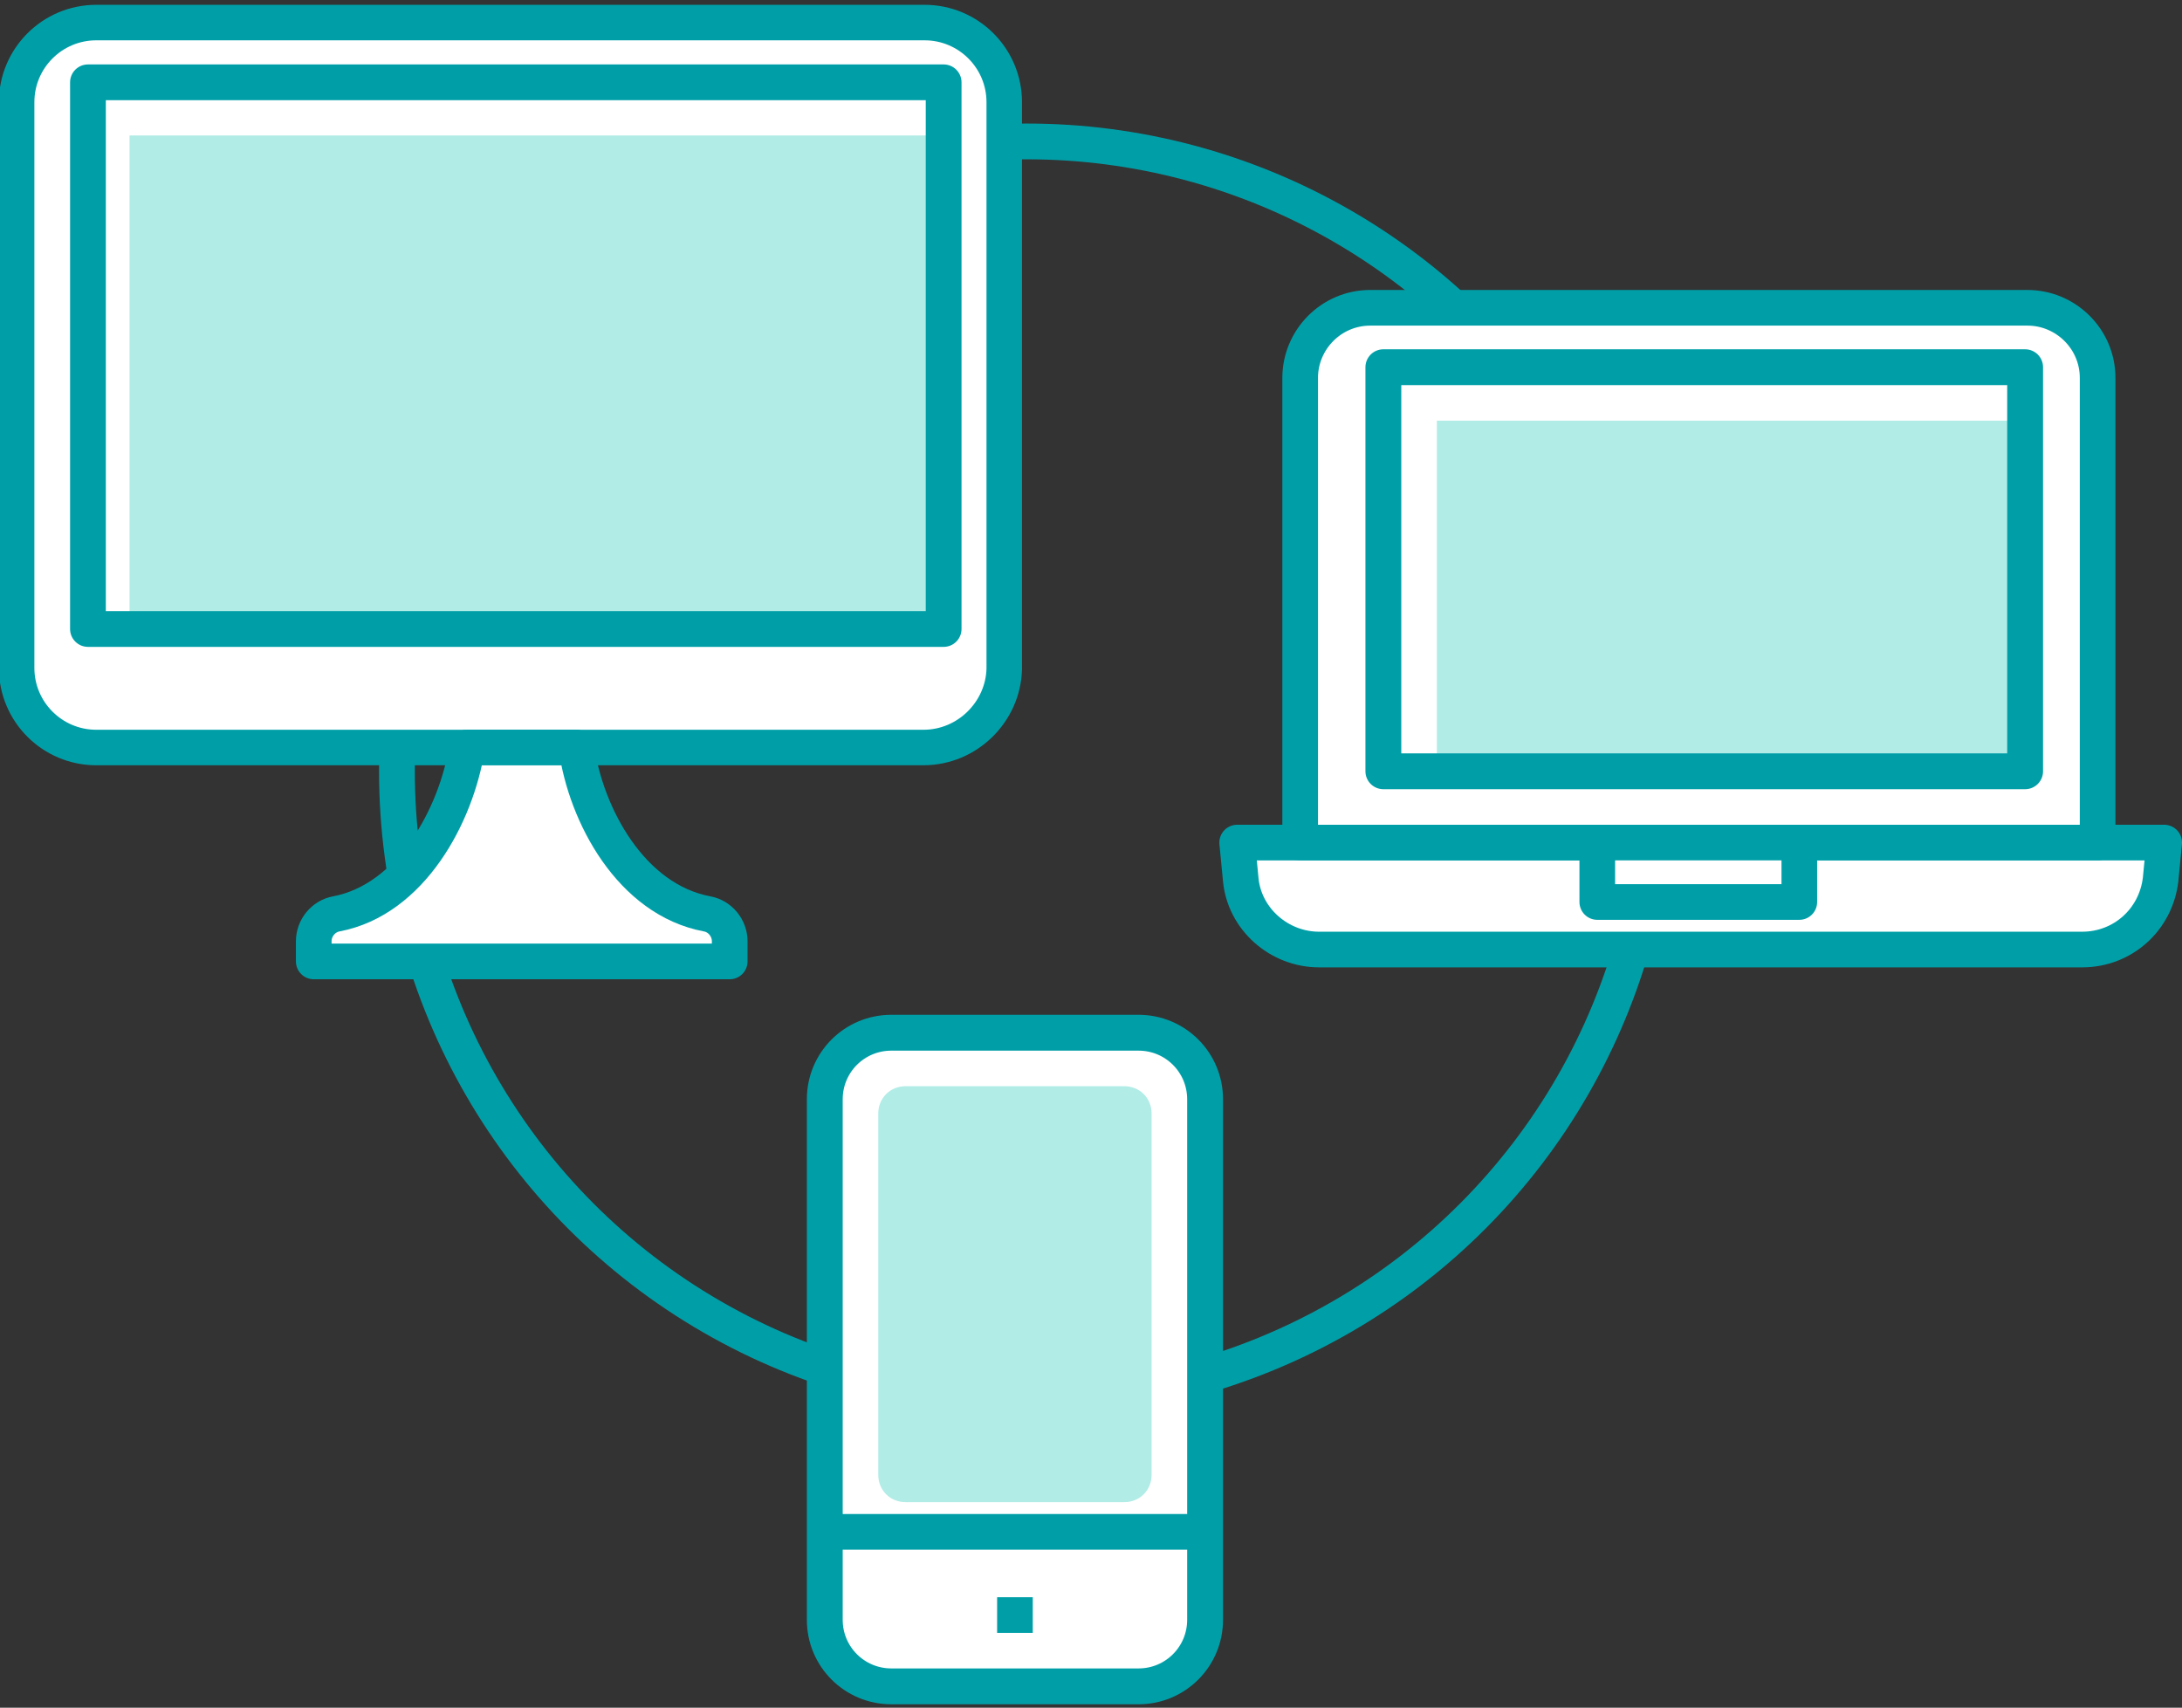 <?xml version="1.0" encoding="utf-8"?>
<!-- Generator: Adobe Illustrator 26.3.1, SVG Export Plug-In . SVG Version: 6.00 Build 0)  -->
<svg version="1.1" id="レイヤー_1" xmlns="http://www.w3.org/2000/svg" xmlns:xlink="http://www.w3.org/1999/xlink" x="0px"
	 y="0px" viewBox="0 0 183.6 143.7" style="enable-background:new 0 0 183.6 143.7;" xml:space="preserve">
<rect x="0" y="0" width="183.6" height="143.7" fill="#333333" stroke="none"/>
<style type="text/css">
	.st0{fill:#B1ECE6;stroke:#009FA8;stroke-width:3;stroke-linejoin:round;stroke-miterlimit:10;}
	.st1{fill:none;stroke:#009FA8;stroke-width:3.009;stroke-linejoin:round;stroke-miterlimit:10;}
	.st2{fill:#FFFFFF;stroke:#009FA8;stroke-width:3;stroke-linejoin:round;stroke-miterlimit:10;}
	.st3{fill:#FFFFFF;stroke:#009FA8;stroke-width:2.999;stroke-linejoin:round;stroke-miterlimit:10;}
	.st4{fill:#B1ECE6;}
	.st5{fill:none;stroke:#009FA8;stroke-width:3.017;stroke-linejoin:round;stroke-miterlimit:10;}
	.st6{fill:#FFFFFF;stroke:#009FA8;stroke-width:3.017;stroke-linejoin:round;stroke-miterlimit:10;}
	.st7{fill:#FFFFFF;stroke:#009FA8;stroke-width:2.987;stroke-linejoin:round;stroke-miterlimit:10;}
	.st8{fill:none;stroke:#009FA8;stroke-width:3.01;stroke-linejoin:round;stroke-miterlimit:10;}
</style>
<path class="st0" d="M32.7,74.3"/>
<circle class="st1" cx="86.4" cy="64.9" r="53"/>
<g>
	<path class="st2" d="M151.4,70.9h30.7l-0.3,3.1c-0.4,3.4-3.2,5.9-6.6,5.9H111c-3.4,0-6.3-2.6-6.6-5.9l-0.3-3.1h30.7H151.4z"/>
	<polyline class="st2" points="151.4,71.4 151.4,75.9 134.4,75.9 134.4,71.4 	"/>
	<path class="st3" d="M176.4,70.9h-67V31.8c0-3.2,2.6-5.9,5.9-5.9h55.3c3.2,0,5.9,2.6,5.9,5.9V70.9z"/>
	<rect x="120.9" y="35.4" class="st4" width="50" height="30"/>
	<rect x="116.4" y="30.9" class="st5" width="54" height="34"/>
</g>
<g>
	<path class="st6" d="M95.8,141.9H75c-3.1,0-5.6-2.5-5.6-5.6V92.5c0-3.1,2.5-5.6,5.6-5.6h20.8c3.1,0,5.6,2.5,5.6,5.6v43.8
		C101.4,139.4,98.9,141.9,95.8,141.9z"/>
	<line class="st2" x1="69.9" y1="128.9" x2="100.9" y2="128.9"/>
	<line class="st2" x1="83.9" y1="135.9" x2="86.9" y2="135.9"/>
	<path class="st4" d="M94.6,126.4H76.2c-1.3,0-2.3-1-2.3-2.3V93.7c0-1.3,1-2.3,2.3-2.3h18.4c1.3,0,2.3,1,2.3,2.3v30.4
		C96.9,125.4,95.9,126.4,94.6,126.4z"/>
</g>
<g>
	<path class="st7" d="M77.7,62.9H8.1c-3.7,0-6.7-3-6.7-6.7V8.6c0-3.7,3-6.7,6.7-6.7h69.7c3.7,0,6.7,3,6.7,6.7v47.7
		C84.4,59.9,81.4,62.9,77.7,62.9z"/>
	<rect x="10.9" y="11.4" class="st4" width="68" height="41"/>
	
		<rect x="20.4" y="-6.1" transform="matrix(-1.836970e-16 1 -1 -1.836970e-16 73.301 -13.473)" class="st8" width="46" height="72"/>
	<path class="st2" d="M39.3,62.9c-0.9,5.7-4.7,12.8-11,14c-1.1,0.2-1.9,1.2-1.9,2.3l0,1.7h35l0-1.7c0-1.1-0.8-2.1-1.9-2.3
		c-6.4-1.2-10.2-8.3-11-14H39.3z"/>
</g>
</svg>
